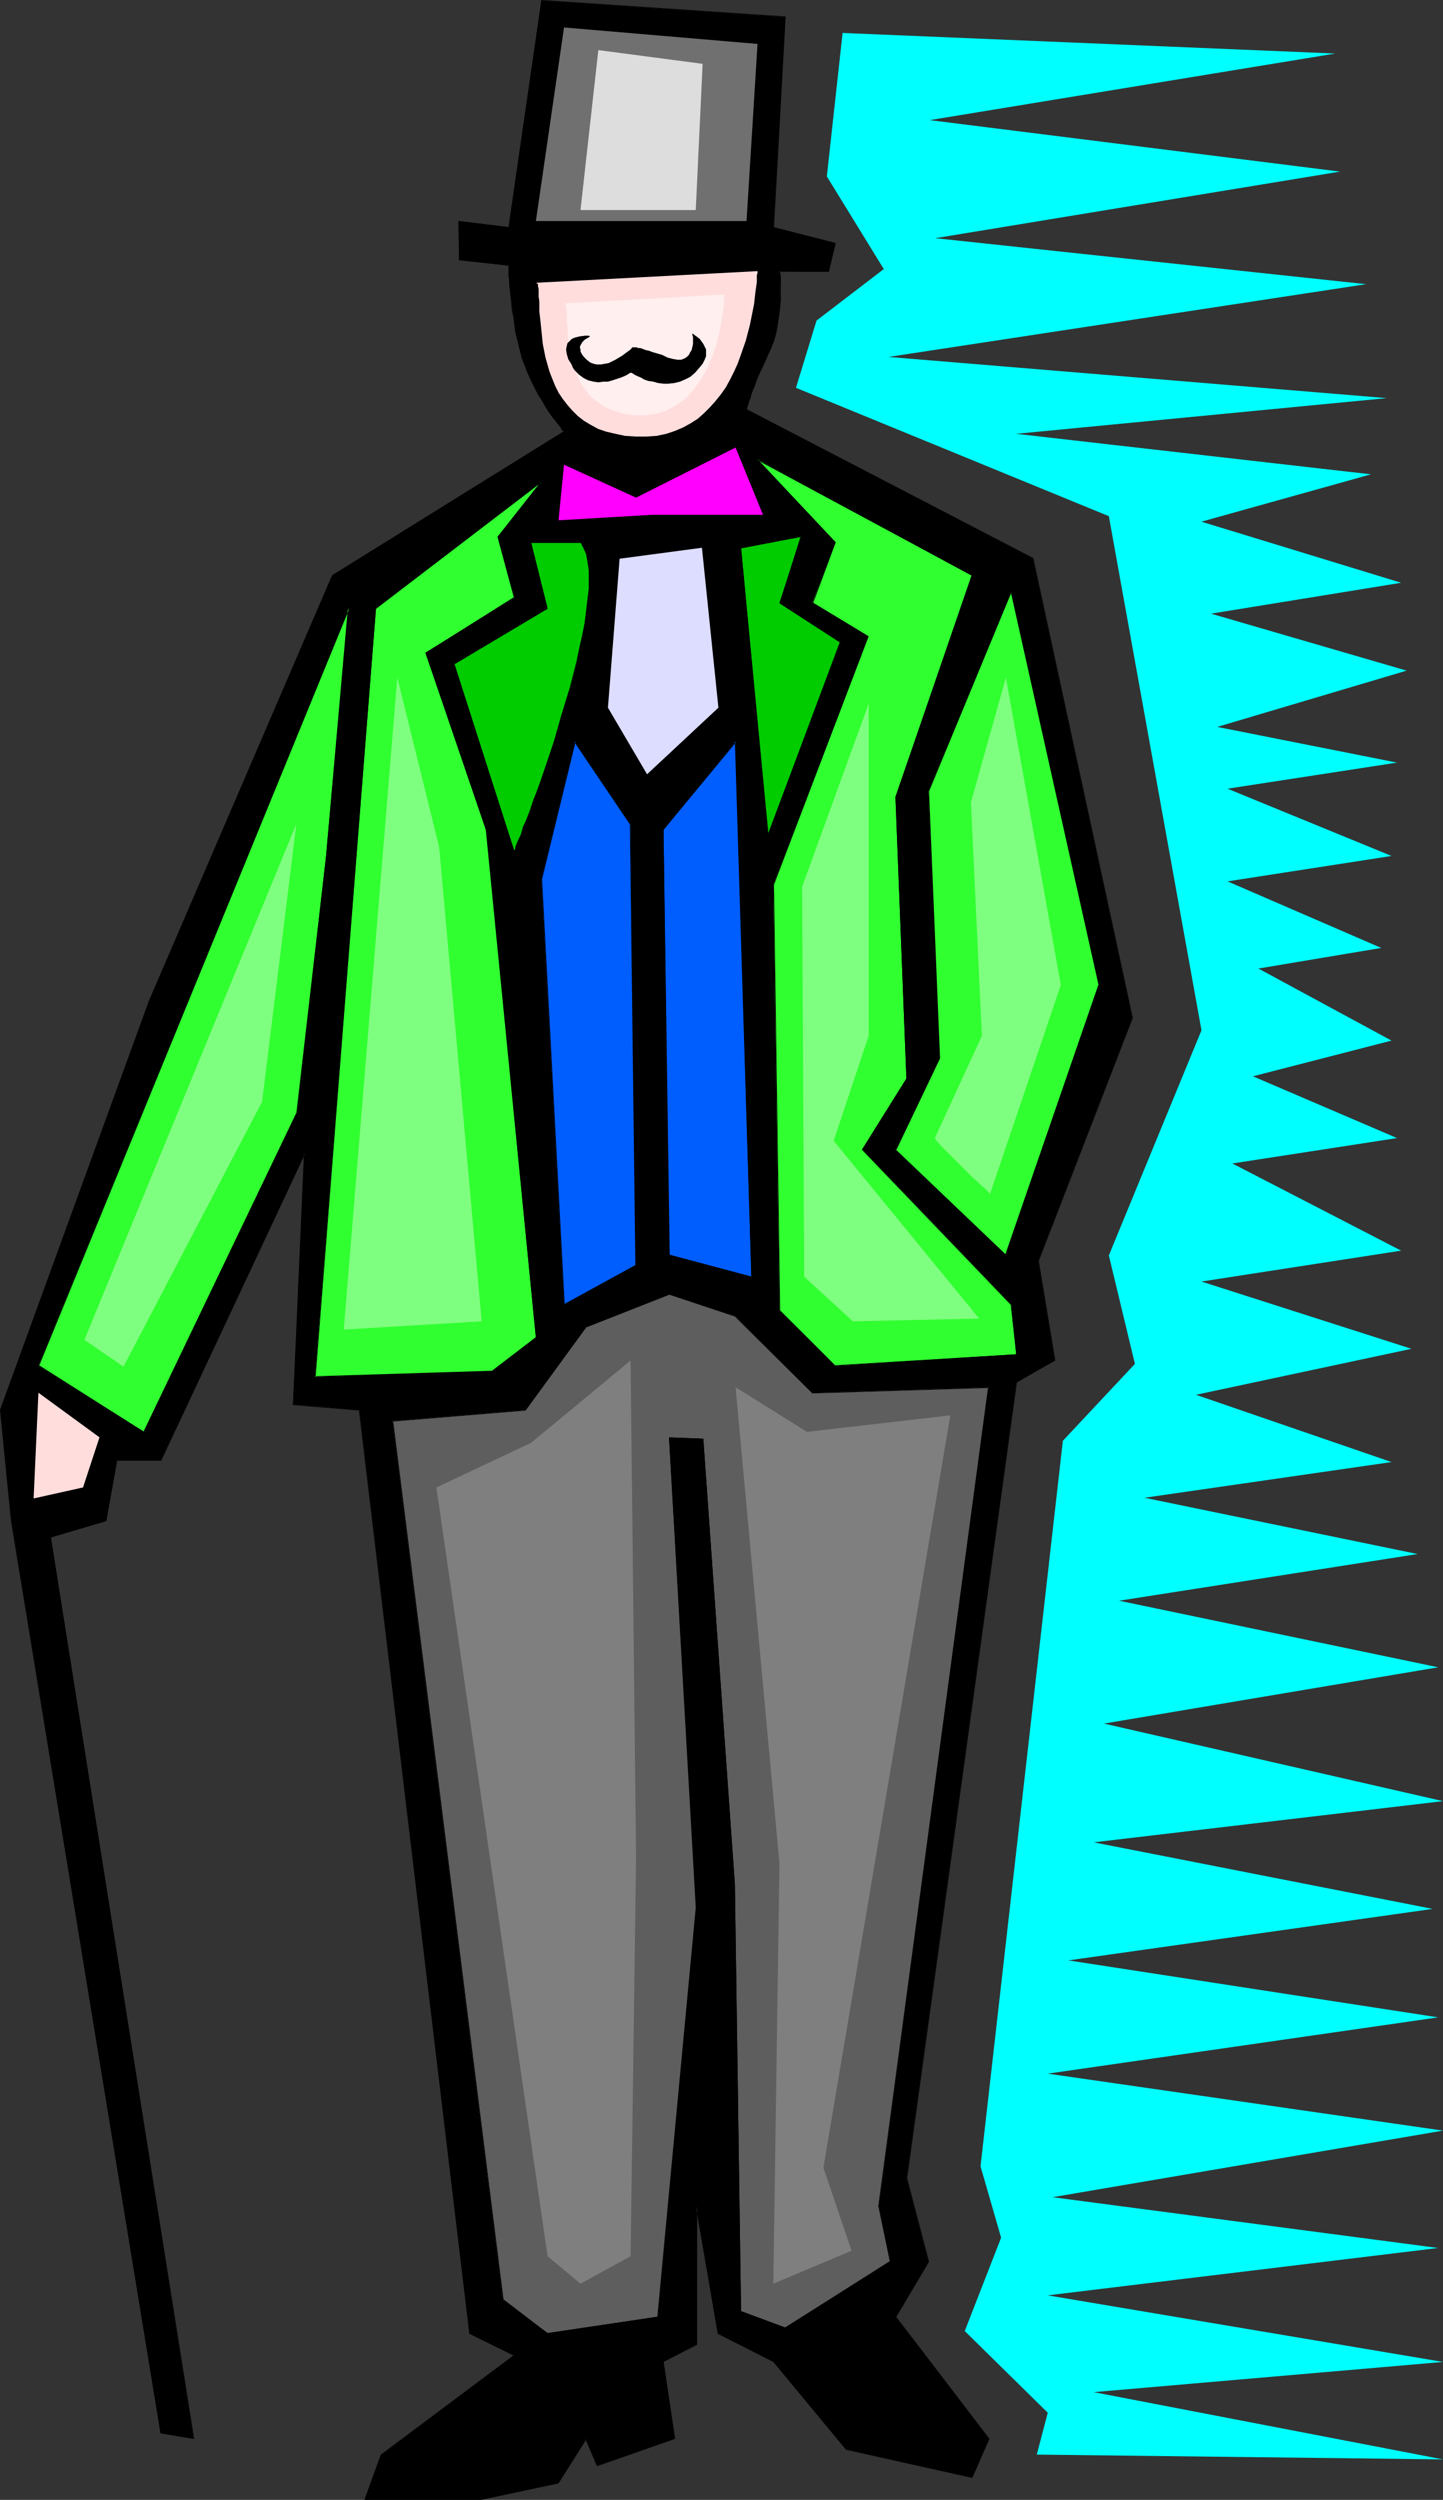 <?xml version="1.0" encoding="UTF-8" standalone="no"?>
<svg
   version="1.0"
   width="89.906mm"
   height="155.711mm"
   id="svg35"
   sodipodi:docname="Businessman 03.wmf"
   xmlns:inkscape="http://www.inkscape.org/namespaces/inkscape"
   xmlns:sodipodi="http://sodipodi.sourceforge.net/DTD/sodipodi-0.dtd"
   xmlns="http://www.w3.org/2000/svg"
   xmlns:svg="http://www.w3.org/2000/svg">
  <rect width="100%" height="100%" fill="#333333" stroke="none"/>
  <sodipodi:namedview
     id="namedview35"
     pagecolor="#ffffff"
     bordercolor="#000000"
     borderopacity="0.25"
     inkscape:showpageshadow="2"
     inkscape:pageopacity="0.0"
     inkscape:pagecheckerboard="0"
     inkscape:deskcolor="#d1d1d1"
     inkscape:document-units="mm" />
  <defs
     id="defs1">
    <pattern
       id="WMFhbasepattern"
       patternUnits="userSpaceOnUse"
       width="6"
       height="6"
       x="0"
       y="0" />
  </defs>
  <path
     style="fill:#000000;fill-opacity:1;fill-rule:evenodd;stroke:none"
     d="m 85.96,588.353 3.878,-10.342 31.346,-23.592 -10.503,-5.171 -26.014,-217.34 -15.673,-1.293 2.747,-59.142 -4.686,10.019 -29.246,62.213 H 27.469 l -2.585,14.382 -12.926,3.717 33.609,212.331 -7.756,-1.293 L 2.747,358.086 0.162,331.908 35.224,235.6 78.205,135.575 132.818,101.641 v -0.162 l -0.323,-0.323 -0.323,-0.485 -0.646,-0.646 -0.646,-0.808 -0.646,-0.97 -0.808,-1.131 -0.808,-1.293 -0.969,-1.454 -0.808,-1.454 -0.808,-1.616 -0.969,-1.778 -0.808,-1.778 -1.293,-3.717 -0.646,-1.939 -0.808,-3.878 -0.485,-3.555 -0.323,-1.616 -0.162,-1.616 -0.162,-1.616 -0.162,-1.454 -0.162,-1.293 -0.162,-1.131 V 64.96 64.152 63.344 62.536 L 108.097,61.243 V 52.032 l 11.795,1.454 7.594,-53.325 57.361,3.878 -2.747,49.447 14.542,3.878 -1.454,6.464 h -11.634 v 0.162 l 0.162,0.323 v 0.646 0.808 0.97 2.585 1.293 1.616 l -0.162,1.454 -0.646,3.393 -0.323,1.616 -0.485,1.616 -0.485,1.616 -0.808,1.454 -0.646,1.454 -0.646,1.293 -0.485,1.293 -0.646,1.293 -0.323,1.131 -0.485,1.131 -0.323,0.97 -0.323,0.808 -0.323,0.808 -0.162,0.808 -0.323,0.646 -0.162,0.485 v 0.323 l -0.162,0.323 v 0.162 0.162 l 67.379,35.065 23.429,108.104 -22.136,57.203 3.878,23.431 -9.048,5.171 -25.853,187.446 5.171,19.553 -7.756,12.927 21.975,28.763 -3.878,9.049 -29.731,-6.625 -17.127,-20.684 -12.926,-6.625 -5.171,-29.894 v 32.48 l -7.756,4.04 2.585,18.26 -18.258,6.302 -2.585,-6.302 -6.463,10.342 -18.259,3.878 z"
     id="path1" />
  <path
     style="fill:#000000;fill-opacity:1;fill-rule:evenodd;stroke:none"
     d="m 85.96,588.192 0.162,0.162 3.878,-10.342 h -0.162 l 31.508,-23.592 -10.503,-5.171 v 0 L 84.668,331.908 68.995,330.615 h 0.162 l 2.747,-59.789 -5.009,10.503 -29.084,62.374 v -0.162 H 27.469 l -2.747,14.543 0.162,-0.162 -13.088,3.878 33.77,212.331 v -0.162 l -7.756,-1.293 0.162,0.162 L 2.747,358.086 0.323,331.908 v 0.162 L 35.224,235.761 78.366,135.575 v 0 l 54.614,-33.934 -0.162,-0.162 v 0 l -0.162,-0.323 -0.485,-0.485 -0.485,-0.646 -0.646,-0.97 -0.646,-0.97 -0.808,-1.131 -0.808,-1.293 -0.969,-1.293 -0.808,-1.616 -0.969,-1.616 -0.808,-1.616 -0.808,-1.778 -1.454,-3.717 -0.485,-1.939 v 0 l -0.808,-3.878 -0.646,-3.555 -0.323,-1.616 -0.162,-1.616 -0.162,-1.616 v -1.454 l -0.162,-1.293 -0.162,-1.131 V 64.96 64.152 l -0.162,-0.808 v -0.97 l -11.795,-1.293 0.162,0.162 V 52.032 l -0.162,0.162 11.795,1.454 7.756,-53.487 h -0.162 L 184.847,4.04 h -0.162 l -2.585,49.608 14.381,3.878 v -0.162 l -1.454,6.464 0.162,-0.162 -11.634,0.162 v 0.162 0.323 0.646 0.808 l 0.162,0.97 v 2.585 l -0.162,1.293 v 1.616 l -0.162,1.454 -0.485,3.393 -0.485,1.616 v -0.162 l -0.323,1.616 -0.646,1.616 -0.646,1.616 -1.454,2.747 -0.485,1.293 -0.485,1.293 -0.485,1.131 -0.485,0.97 -0.323,0.97 -0.323,0.97 -0.323,0.808 -0.162,0.646 -0.162,0.646 -0.162,0.485 -0.162,0.485 v 0 0.323 0 l -0.162,0.162 v 0.162 l 67.54,35.065 v 0 l 23.429,108.104 v 0 l -22.136,57.203 3.878,23.431 v -0.162 l -9.048,5.171 -25.853,187.607 5.171,19.553 v -0.162 l -7.756,13.089 21.813,28.763 v -0.162 l -3.878,9.211 0.162,-0.162 -29.731,-6.464 h 0.162 l -17.127,-20.845 -13.088,-6.464 h 0.162 l -5.171,-29.894 h -0.323 v 32.48 h 0.162 l -7.917,4.04 2.747,18.26 v -0.162 l -18.258,6.464 h 0.162 l -2.747,-6.625 -6.625,10.665 0.162,-0.162 -18.259,3.878 H 85.96 l -0.162,0.323 h 27.469 l 18.259,-3.878 6.625,-10.503 h -0.323 l 2.747,6.464 18.42,-6.464 -2.747,-18.26 v 0.162 l 7.917,-4.04 v -32.641 h -0.323 l 5.171,30.056 13.088,6.625 v 0 l 17.127,20.684 29.731,6.625 4.039,-9.211 -21.975,-28.763 v 0.162 l 7.756,-13.089 -5.171,-19.714 v 0.162 l 25.853,-187.446 v 0 l 9.048,-5.171 -3.878,-23.431 v 0 l 22.136,-57.203 -23.429,-108.266 -67.54,-35.065 0.162,0.162 v -0.162 0.162 -0.323 0 -0.323 0.162 l 0.162,-0.485 0.162,-0.485 0.162,-0.646 0.323,-0.646 0.162,-0.808 0.323,-0.97 0.485,-0.97 0.323,-1.131 0.485,-1.131 0.485,-1.131 0.646,-1.293 1.293,-2.909 0.646,-1.454 0.646,-1.616 0.485,-1.616 v 0 l 0.323,-1.616 0.485,-3.393 0.162,-1.454 0.162,-1.616 V 69.323 66.737 65.768 64.96 l -0.162,-0.646 v -0.323 -0.162 l -0.162,0.162 h 11.634 l 1.616,-6.787 -14.542,-3.717 v 0 L 185.009,3.878 127.486,0 119.731,53.487 h 0.162 l -11.957,-1.454 0.162,9.211 11.795,1.293 h -0.162 v 0.808 0.808 0.808 l 0.162,0.97 v 1.131 l 0.162,1.293 0.162,1.454 0.162,1.616 0.162,1.616 0.323,1.616 0.485,3.555 0.969,3.878 v 0 l 0.485,2.101 1.454,3.717 0.808,1.778 0.808,1.616 0.808,1.616 0.969,1.454 0.808,1.454 0.808,1.293 0.808,1.131 0.808,0.97 0.646,0.808 0.485,0.646 0.323,0.646 0.323,0.162 v 0 l 0.162,0.162 v -0.162 L 78.205,135.413 35.063,235.6 0,331.908 2.585,358.086 37.81,572.841 45.727,574.133 11.957,361.803 v 0.162 l 13.088,-3.878 2.585,-14.382 -0.162,0.162 H 37.971 L 67.217,281.492 71.903,271.473 H 71.58 l -2.585,59.304 15.673,1.293 -0.162,-0.162 26.014,217.502 10.503,5.171 v -0.162 l -31.346,23.431 -3.878,10.665 z"
     id="path2" />
  <path
     style="fill:#30ff30;fill-opacity:1;fill-rule:evenodd;stroke:none"
     d="m 127.486,113.275 -38.941,29.894 -14.381,180.982 41.688,-1.293 10.341,-7.918 -11.634,-119.577 -14.381,-41.691 21.005,-12.927 -3.878,-14.382 z"
     id="path3" />
  <path
     style="fill:#000000;fill-opacity:1;fill-rule:evenodd;stroke:none"
     d="m 128.133,112.629 -39.749,30.541 -14.219,180.982 41.688,-1.131 10.503,-8.08 -11.634,-119.577 -14.381,-41.691 v 0.162 l 20.844,-13.089 -3.716,-14.543 v 0.162 l 10.664,-13.735 -0.646,0.646 -10.341,13.089 3.878,14.382 v -0.162 l -20.844,13.089 14.219,41.691 v 0 l 11.795,119.577 v -0.162 l -10.341,7.918 v 0 l -41.688,1.293 0.162,0.162 14.219,-180.982 v 0.162 l 39.102,-29.894 -0.162,-0.162 z"
     id="path4" />
  <path
     style="fill:#30ff30;fill-opacity:1;fill-rule:evenodd;stroke:none"
     d="M 82.082,143.17 9.048,321.566 33.932,337.079 69.964,261.939 76.75,201.827 Z"
     id="path5" />
  <path
     style="fill:#000000;fill-opacity:1;fill-rule:evenodd;stroke:none"
     d="m 82.244,142.523 -73.196,179.043 24.883,15.674 36.032,-75.14 6.948,-60.273 5.332,-59.304 -0.323,0.646 -5.171,58.658 -6.948,60.112 v 0 l -36.032,75.14 h 0.162 L 9.21,321.405 v 0.162 L 82.244,143.331 81.921,143.17 Z"
     id="path6" />
  <path
     style="fill:#00cc00;fill-opacity:1;fill-rule:evenodd;stroke:none"
     d="m 136.696,127.657 h -11.634 l 3.878,15.513 -22.136,13.089 14.381,44.276 v 0 -0.162 l 0.162,-0.162 v -0.323 l 0.162,-0.323 0.162,-0.485 0.485,-1.131 0.485,-1.454 0.646,-1.616 0.808,-1.939 0.808,-2.101 0.808,-2.262 0.808,-2.585 0.969,-2.585 0.969,-2.747 1.939,-5.979 1.939,-6.14 1.939,-6.464 1.616,-6.302 0.646,-3.07 0.646,-2.909 0.485,-3.07 0.485,-2.747 0.323,-2.747 0.162,-2.585 0.162,-2.262 -0.162,-2.262 -0.162,-1.939 -0.323,-1.778 -0.646,-1.616 -0.323,-0.485 z"
     id="path7" />
  <path
     style="fill:#000000;fill-opacity:1;fill-rule:evenodd;stroke:none"
     d="m 136.858,127.495 h -11.957 l 3.878,15.674 v 0 l -22.136,12.927 14.542,45.084 v -0.646 0 l 0.162,-0.323 0.162,-0.323 0.162,-0.323 0.162,-0.485 0.485,-1.131 0.485,-1.454 0.646,-1.616 0.808,-1.939 0.646,-2.101 0.969,-2.262 0.808,-2.585 0.969,-2.585 2.908,-8.726 1.939,-6.14 1.777,-6.302 v -0.162 l 1.616,-6.302 0.808,-3.07 0.485,-2.909 0.646,-3.07 0.485,-2.747 0.323,-2.747 0.162,-2.585 0.162,-2.262 -0.162,-2.262 -0.162,-1.939 -0.485,-1.778 v -0.162 l -0.485,-1.454 -0.485,-0.646 -0.323,-0.646 -0.162,0.162 0.323,0.646 0.323,0.646 0.646,1.454 v 0 l 0.323,1.778 0.323,1.939 v 2.262 2.262 l -0.323,2.585 -0.323,2.747 -0.323,2.747 -0.646,3.07 -0.646,2.909 -0.646,3.07 -1.616,6.302 v 0 l -1.939,6.302 -1.777,6.302 -2.908,8.564 -0.969,2.747 -0.969,2.424 -0.808,2.424 -0.808,2.101 -0.808,1.778 -0.485,1.778 -0.646,1.293 -0.485,1.131 -0.162,0.485 v 0.323 l -0.162,0.323 -0.162,0.485 v 0 h 0.162 l -14.219,-44.438 v 0.323 l 21.975,-13.089 -3.878,-15.674 v 0.162 h 11.634 v -0.162 z"
     id="path8" />
  <path
     style="fill:#005eff;fill-opacity:1;fill-rule:evenodd;stroke:none"
     d="m 135.404,174.518 13.088,19.553 1.293,103.903 -16.966,9.211 -5.332,-100.186 z"
     id="path9" />
  <path
     style="fill:#000000;fill-opacity:1;fill-rule:evenodd;stroke:none"
     d="m 135.565,174.518 -0.323,0.162 13.088,19.391 v 0 l 1.293,103.903 v -0.162 l -16.804,9.211 0.162,0.162 -5.332,-100.186 7.917,-32.48 -0.162,-0.162 -7.917,32.641 5.332,100.348 17.127,-9.211 -1.454,-104.226 -13.088,-19.553 z"
     id="path10" />
  <path
     style="fill:#30ff30;fill-opacity:1;fill-rule:evenodd;stroke:none"
     d="m 178.384,108.104 50.574,27.47 -18.097,52.032 2.585,66.414 -10.341,16.644 35.063,36.52 1.131,11.635 -42.657,2.747 -13.088,-13.089 -1.454,-100.186 22.298,-58.496 -13.088,-7.918 5.332,-14.22 z"
     id="path11" />
  <path
     style="fill:#000000;fill-opacity:1;fill-rule:evenodd;stroke:none"
     d="m 178.384,108.104 -0.162,0.162 50.736,27.309 -0.162,-0.162 -17.935,52.194 2.585,66.414 v -0.162 l -10.503,16.805 35.063,36.52 v 0 l 1.293,11.635 v 0 l -42.657,2.585 v 0 l -12.926,-12.927 v 0 l -1.454,-100.186 v 0 l 22.298,-58.496 -13.088,-7.918 v 0.162 l 5.332,-14.382 -18.42,-19.553 -0.646,-0.323 18.743,19.876 v 0 l -5.171,14.382 12.926,7.918 v -0.162 l -22.136,58.496 1.454,100.186 12.926,13.089 42.98,-2.585 -1.293,-11.796 -35.063,-36.52 v 0.162 l 10.503,-16.805 -2.585,-66.414 v 0 l 18.097,-52.194 -51.382,-27.632 z"
     id="path12" />
  <path
     style="fill:#00cc00;fill-opacity:1;fill-rule:evenodd;stroke:none"
     d="m 174.506,128.95 14.219,-2.585 -5.171,15.513 14.381,9.211 -17.127,45.407 z"
     id="path13" />
  <path
     style="fill:#000000;fill-opacity:1;fill-rule:evenodd;stroke:none"
     d="m 174.506,128.95 v 0.162 l 14.219,-2.747 -0.162,-0.162 -5.009,15.836 14.219,9.211 v -0.162 l -16.966,45.407 h 0.162 l -6.463,-67.545 -0.162,-0.162 6.463,68.191 17.127,-45.892 -14.219,-9.211 v 0.162 l 5.171,-15.836 -14.542,2.585 z"
     id="path14" />
  <path
     style="fill:#005eff;fill-opacity:1;fill-rule:evenodd;stroke:none"
     d="m 173.213,174.518 -16.966,20.845 1.293,100.025 19.39,5.171 z"
     id="path15" />
  <path
     style="fill:#000000;fill-opacity:1;fill-rule:evenodd;stroke:none"
     d="m 173.375,174.357 -17.289,20.845 1.293,100.348 19.713,5.171 -3.716,-126.364 -0.323,0.162 3.878,126.041 h 0.162 l -19.39,-5.171 v 0 l -1.454,-100.025 v 0 l 17.127,-20.684 -0.323,-0.162 z"
     id="path16" />
  <path
     style="fill:#ff00ff;fill-opacity:1;fill-rule:evenodd;stroke:none"
     d="m 131.526,122.486 1.293,-13.089 16.966,7.756 23.429,-11.796 6.463,15.836 h -26.176 z"
     id="path17" />
  <path
     style="fill:#ffdddd;fill-opacity:1;fill-rule:evenodd;stroke:none"
     d="m 126.194,66.576 0.323,0.162 0.162,0.162 v 0.485 l 0.162,0.646 v 0.808 0.97 l 0.162,1.131 v 1.131 1.293 l 0.162,1.293 0.323,3.07 0.323,3.232 0.646,3.232 0.969,3.393 0.646,1.616 0.646,1.616 0.808,1.616 0.969,1.454 1.131,1.454 1.131,1.293 1.293,1.293 1.454,1.131 1.616,0.97 1.777,0.97 1.939,0.646 2.101,0.485 2.262,0.485 2.585,0.162 h 2.424 l 2.424,-0.162 2.262,-0.485 1.939,-0.646 1.939,-0.808 1.777,-0.97 1.777,-1.131 1.454,-1.293 1.454,-1.454 1.293,-1.454 1.293,-1.616 1.131,-1.616 0.969,-1.778 0.969,-1.939 0.808,-1.778 0.646,-1.778 1.293,-3.717 0.969,-3.717 0.323,-1.616 0.323,-1.616 0.323,-1.616 0.162,-1.454 0.162,-1.454 0.162,-1.131 0.162,-1.131 v -0.808 -0.808 l 0.162,-0.485 v -0.485 z"
     id="path18" />
  <path
     style="fill:#ffefef;fill-opacity:1;fill-rule:evenodd;stroke:none"
     d="m 132.98,71.423 h 0.162 v 0.323 l 0.162,0.323 v 0.485 l 0.162,0.485 v 0.646 1.778 l 0.162,1.778 0.162,2.262 0.162,2.262 0.485,2.424 0.808,2.424 0.969,2.262 0.485,1.293 0.646,0.97 0.808,0.97 0.808,1.131 0.969,0.808 1.131,0.808 1.131,0.808 1.293,0.646 1.454,0.485 1.454,0.485 1.616,0.323 1.939,0.162 h 1.777 l 1.616,-0.162 1.616,-0.323 1.616,-0.485 1.293,-0.646 1.454,-0.808 1.131,-0.808 1.131,-0.808 0.969,-1.131 0.969,-1.131 0.808,-1.131 0.808,-1.131 1.454,-2.585 1.131,-2.747 0.969,-2.747 0.646,-2.585 0.485,-2.424 0.162,-1.131 0.162,-0.97 0.162,-0.97 0.162,-0.97 v -0.808 -0.646 -0.485 l 0.162,-0.485 V 69.323 Z"
     id="path19" />
  <path
     style="fill:#30ff30;fill-opacity:1;fill-rule:evenodd;stroke:none"
     d="m 210.861,270.665 10.341,-21.492 -2.585,-62.859 19.551,-47.023 20.682,92.592 -21.975,63.505 z"
     id="path20" />
  <path
     style="fill:#000000;fill-opacity:1;fill-rule:evenodd;stroke:none"
     d="m 211.023,270.665 v 0.162 l 10.341,-21.653 -2.585,-62.859 v 0 l 19.39,-46.861 -0.162,-0.162 20.682,92.592 v -0.162 l -21.975,63.667 h 0.162 l -25.853,-24.723 h -0.162 l 26.014,24.885 22.136,-63.667 -20.844,-92.915 -19.551,47.346 2.424,62.859 v -0.162 l -10.18,21.653 z"
     id="path21" />
  <path
     style="fill:#5e5e5e;fill-opacity:1;fill-rule:evenodd;stroke:none"
     d="m 92.424,334.494 31.346,-2.585 14.219,-19.553 19.551,-7.756 15.673,5.171 18.097,18.098 41.526,-1.293 -25.853,192.778 2.585,13.089 -24.722,15.513 -10.341,-3.878 -1.454,-100.51 -7.433,-104.873 -8.079,-0.323 6.463,110.69 -9.048,96.308 -26.014,3.878 -10.503,-7.756 z"
     id="path22" />
  <path
     style="fill:#000000;fill-opacity:1;fill-rule:evenodd;stroke:none"
     d="m 92.585,334.494 -0.162,0.162 31.346,-2.585 14.381,-19.714 -0.162,0.162 19.713,-7.756 h -0.162 l 15.512,5.171 v 0 l 18.259,18.098 41.526,-1.293 -0.162,-0.162 -25.853,192.778 2.747,13.089 v -0.162 l -24.722,15.674 h 0.162 l -10.503,-3.878 v 0 l -1.454,-100.51 -7.433,-104.873 -8.079,-0.323 6.302,110.69 -9.048,96.308 h 0.162 l -26.014,3.878 v 0 l -10.341,-7.918 v 0.162 L 92.585,334.494 h -0.162 l 26.014,206.998 10.503,7.918 26.014,-3.878 9.21,-96.47 -6.463,-110.69 -0.162,0.162 8.079,0.323 -0.162,-0.162 7.433,104.873 1.454,100.671 10.503,3.878 24.883,-15.674 -2.747,-13.089 26.014,-192.778 -41.688,1.293 h 0.162 l -18.259,-18.098 -15.673,-5.332 -19.713,7.756 -14.219,19.714 H 123.77 l -31.346,2.585 z"
     id="path23" />
  <path
     style="fill:#ffdddd;fill-opacity:1;fill-rule:evenodd;stroke:none"
     d="M 9.048,327.868 7.917,352.753 19.551,350.168 23.429,338.372 Z"
     id="path24" />
  <path
     style="fill:#7f7f7f;fill-opacity:1;fill-rule:evenodd;stroke:none"
     d="m 102.765,350.168 26.176,180.982 7.756,6.464 11.795,-6.464 1.293,-93.723 -1.293,-117.154 -23.429,19.391 z"
     id="path25" />
  <path
     style="fill:#7f7f7f;fill-opacity:1;fill-rule:evenodd;stroke:none"
     d="m 173.213,326.576 10.341,112.144 -1.454,98.894 18.42,-7.756 -6.625,-19.553 29.892,-177.104 -33.77,3.878 z"
     id="path26" />
  <path
     style="fill:#707070;fill-opacity:1;fill-rule:evenodd;stroke:none"
     d="M 132.818,6.464 126.194,52.032 h 49.605 l 2.585,-41.691 z"
     id="path27" />
  <path
     style="fill:#dddddd;fill-opacity:1;fill-rule:evenodd;stroke:none"
     d="m 140.897,11.796 -4.201,37.651 h 27.145 l 1.616,-34.419 z"
     id="path28" />
  <path
     style="fill:#ddddff;fill-opacity:1;fill-rule:evenodd;stroke:none"
     d="m 145.906,131.535 19.39,-2.585 3.878,37.651 -16.804,15.674 -9.21,-15.674 z"
     id="path29" />
  <path
     style="fill:#7fff7f;fill-opacity:1;fill-rule:evenodd;stroke:none"
     d="M 93.555,159.49 80.951,313.002 113.429,311.063 103.411,199.403 Z"
     id="path30" />
  <path
     style="fill:#7fff7f;fill-opacity:1;fill-rule:evenodd;stroke:none"
     d="m 204.56,165.631 -15.673,43.145 0.485,91.784 11.472,10.503 29.731,-0.646 -34.255,-41.852 8.241,-24.723 z"
     id="path31" />
  <path
     style="fill:#7fff7f;fill-opacity:1;fill-rule:evenodd;stroke:none"
     d="m 220.071,268.08 11.149,-24.239 -2.585,-54.941 8.241,-29.41 12.926,72.393 -16.643,49.124 h -0.162 l -0.323,-0.485 -0.646,-0.646 -0.808,-0.646 -0.969,-0.97 -1.131,-0.97 -2.262,-2.262 -2.424,-2.424 -0.969,-0.97 -1.131,-1.131 -0.808,-0.808 -0.646,-0.808 -0.485,-0.485 -0.162,-0.323 z"
     id="path32" />
  <path
     style="fill:#7fff7f;fill-opacity:1;fill-rule:evenodd;stroke:none"
     d="m 69.802,193.909 -49.928,121.517 9.21,6.302 32.639,-62.374 z"
     id="path33" />
  <path
     style="fill:#000000;fill-opacity:1;fill-rule:evenodd;stroke:none"
     d="m 148.815,81.765 v 0.162 l -0.162,0.162 -0.323,0.323 -0.485,0.323 -0.646,0.485 -0.646,0.485 -1.616,0.97 -1.616,0.808 -0.969,0.162 -0.808,0.162 h -0.969 l -0.808,-0.162 -0.808,-0.323 -0.808,-0.646 -0.646,-0.646 -0.485,-0.646 -0.323,-0.646 v -0.485 l -0.162,-0.485 0.162,-0.485 0.485,-0.808 0.485,-0.485 0.808,-0.485 0.485,-0.323 h 0.162 v 0 h -0.162 l -0.323,-0.162 h -0.808 l -1.293,0.162 -1.293,0.323 -0.646,0.323 -0.485,0.485 -0.485,0.485 -0.162,0.646 -0.162,0.808 0.162,1.131 0.162,0.485 0.162,0.646 0.808,1.293 0.323,0.808 0.485,0.646 0.969,0.97 1.131,0.808 0.969,0.485 1.293,0.323 1.131,0.162 1.131,-0.162 h 1.131 l 1.131,-0.323 0.969,-0.323 0.969,-0.323 0.808,-0.323 0.646,-0.323 0.485,-0.323 0.323,-0.162 h 0.162 v 0 l 0.323,0.162 0.485,0.323 0.646,0.323 0.808,0.323 0.808,0.485 0.969,0.323 1.131,0.162 1.131,0.323 1.293,0.162 h 1.131 l 1.454,-0.162 1.293,-0.323 1.131,-0.485 1.293,-0.646 1.131,-0.97 0.969,-1.131 0.808,-0.97 0.485,-0.97 0.323,-0.808 v -0.97 -0.646 l -0.323,-0.646 -0.323,-0.646 -0.808,-1.131 -0.808,-0.646 -0.485,-0.323 -0.162,-0.162 -0.323,-0.162 v 0 0.162 0.162 l 0.162,0.485 v 1.616 l -0.323,1.454 -0.323,0.485 -0.323,0.646 -0.485,0.485 -0.485,0.323 -0.808,0.323 h -0.969 l -0.969,-0.162 -1.293,-0.323 -1.293,-0.646 -1.131,-0.323 -1.131,-0.323 -0.808,-0.323 -0.808,-0.162 -0.808,-0.323 -0.485,-0.162 h -0.485 l -0.323,-0.162 h -0.323 -0.485 -0.162 z"
     id="path34" />
  <path
     style="fill:#00ffff;fill-opacity:1;fill-rule:evenodd;stroke:none"
     d="m 198.42,7.756 -3.716,33.773 13.411,21.815 -15.835,12.119 -4.847,15.836 73.68,30.218 21.813,121.032 -21.813,53.002 6.14,25.531 -16.966,18.098 -19.39,170.802 4.847,16.805 -8.564,21.976 19.551,19.229 -2.585,9.857 95.655,1.131 -82.244,-15.836 82.244,-7.11 -93.07,-15.674 91.939,-11.15 -90.808,-11.958 91.939,-15.674 -93.07,-13.412 91.939,-13.25 -87.091,-13.412 85.799,-12.119 -79.82,-15.674 82.244,-9.695 -79.82,-18.26 78.689,-13.25 -75.135,-15.674 70.287,-10.988 -64.309,-13.25 58.169,-8.403 -46.05,-15.836 50.736,-10.827 -49.443,-15.836 47.02,-7.272 -39.749,-20.522 38.779,-5.979 -33.932,-14.543 32.639,-8.403 -31.346,-16.967 28.923,-4.848 -36.194,-15.674 38.618,-5.979 -38.618,-15.836 39.91,-6.14 -42.334,-8.403 44.596,-13.25 -46.05,-13.412 44.758,-7.272 -47.02,-14.382 39.91,-11.15 -83.537,-9.534 87.253,-8.403 L 209.246,84.027 321.705,66.899 220.233,56.072 315.565,40.398 218.94,28.278 314.434,12.604 Z"
     id="path35" />
</svg>
